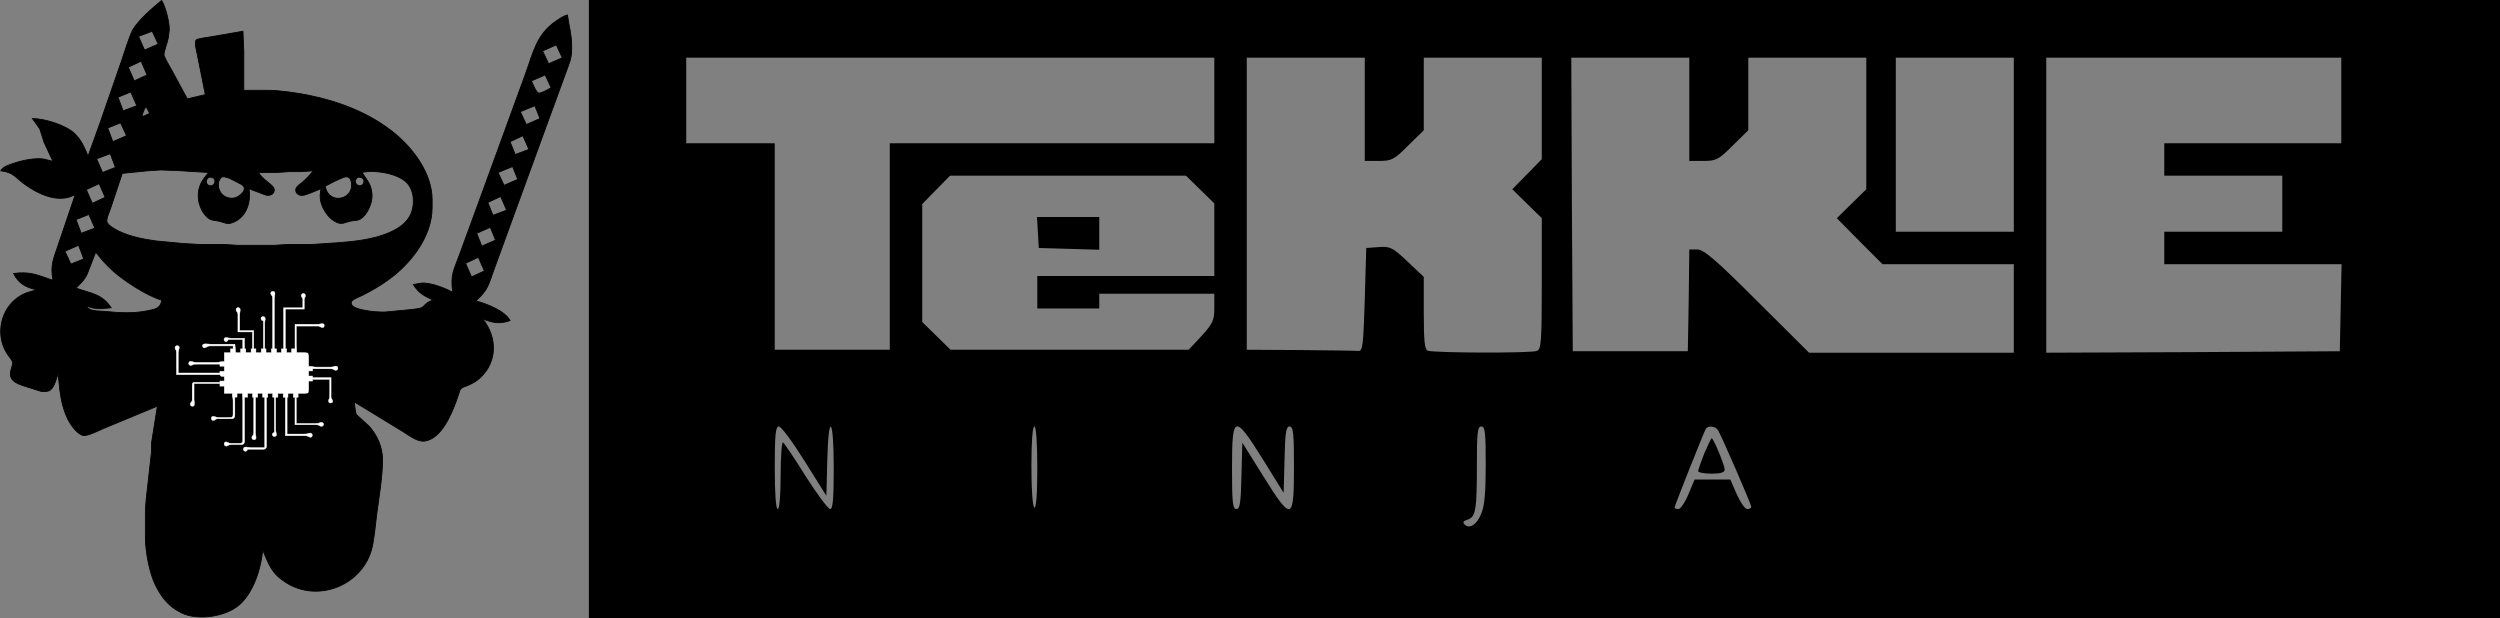<?xml version="1.0" encoding="UTF-8" standalone="no"?>
<!-- Created with Inkscape (http://www.inkscape.org/) -->

<svg
   width="203.378mm"
   height="50.292mm"
   viewBox="0 0 203.378 50.292"
   version="1.1"
   id="svg5"
   xmlns="http://www.w3.org/2000/svg"
   xmlns:svg="http://www.w3.org/2000/svg">
  <rect x="0" y="0" width="203.378" height="50.292" fill="#808080" stroke="none"/>
  <defs
     id="defs2" />
  <g
     id="layer1"
     transform="translate(-58.129,-55.753)">
    <path
       id="Auswahl"
       fill="#000000"
       stroke="#000000"
       stroke-width="0.07"
       d="m 71.279,55.788 c 0.32,0.494 0.654,1.847 0.62,2.437 0,0 -0.083,0.627 -0.083,0.627 -0.061,0.358 -0.384,1.139 -0.341,1.393 0.031,0.189 0.449,0.904 0.57,1.114 0,0 1.323,2.437 1.323,2.437 0,0 1.462,-0.348 1.462,-0.348 0,0 -0.669,-3.343 -0.669,-3.343 -0.047,-0.232 -0.247,-0.953 -0.056,-1.114 0.113,-0.095 0.881,-0.196 1.072,-0.227 0,0 2.716,-0.47 2.716,-0.47 0,0 0.07,1.671 0.07,1.671 0,0 0,3.134 0,3.134 0,0 2.02,0 2.02,0 0.857,0.001 2.346,0.219 3.203,0.39 2.545,0.509 5.089,1.481 7.103,3.156 1.513,1.258 2.97,3.246 2.995,5.298 0,0 0,0.696 0,0.696 -0.004,2.373 -1.765,4.612 -3.621,5.917 -0.666,0.469 -1.291,0.841 -2.02,1.204 -0.195,0.097 -0.812,0.341 -0.9,0.497 -0.17,0.298 0.188,0.494 0.413,0.575 0.54,0.192 1.444,0.303 2.02,0.304 0,0 0.279,0 0.279,0 0,0 0.627,-0.058 0.627,-0.058 0,0 1.393,-0.132 1.393,-0.132 0.194,-0.025 0.747,-0.076 0.899,-0.14 0.345,-0.146 0.265,-0.389 0.981,-0.646 -0.723,-0.341 -1.155,-0.551 -1.602,-1.254 0.286,-0.054 0.618,-0.148 0.905,-0.127 0.719,0.052 1.67,0.405 2.298,0.754 -0.198,-1.499 0.093,-1.772 0.579,-3.134 0,0 1.02,-2.786 1.02,-2.786 0,0 4.318,-11.839 4.318,-11.839 0.628,-1.717 0.884,-3.226 2.511,-4.318 0.325,-0.218 0.524,-0.376 0.905,-0.487 0.114,0.811 0.338,1.611 0.348,2.437 0,0 0,0.348 0,0.348 -0.003,0.789 -0.214,1.166 -0.464,1.88 0,0 -0.995,2.716 -0.995,2.716 0,0 -3.507,9.61 -3.507,9.61 0,0 -1.342,3.691 -1.342,3.691 -0.451,1.207 -0.46,1.678 -1.492,2.577 0.864,0.233 2.349,0.796 2.786,1.602 -0.857,0.313 -1.408,0.187 -2.228,-0.139 1.176,1.478 1.23,3.461 -0.209,4.799 -0.297,0.275 -0.609,0.447 -0.975,0.611 -0.24,0.107 -0.516,0.138 -0.657,0.38 0,0 -0.304,0.896 -0.304,0.896 -0.412,1.109 -1.209,3.022 -2.52,3.25 -0.64,0.111 -1.277,-0.437 -1.811,-0.757 0,0 -3.97,-2.423 -3.97,-2.423 0.03,0.228 0.084,0.869 0.169,1.032 0,0 1.008,0.918 1.008,0.918 0.679,0.729 1.116,1.714 1.121,2.716 0.007,1.428 -0.28,3.027 -0.468,4.457 -0.11,0.838 -0.226,2.316 -0.474,3.064 -0.938,2.848 -4.399,4.123 -6.928,2.501 -1.189,-0.763 -1.361,-1.457 -1.88,-2.64 -0.12,1.481 -0.744,3.442 -1.88,4.444 -1.112,0.982 -3.404,1.332 -4.736,0.666 -1.059,-0.529 -1.638,-1.283 -2.141,-2.325 -0.458,-0.947 -0.772,-2.636 -0.784,-3.691 0,0 0,-2.368 0,-2.368 0,0 0.063,-0.836 0.063,-0.836 0,0 0.435,-3.9 0.435,-3.9 0,0 0,-0.696 0,-0.696 0,0 0.477,-2.995 0.477,-2.995 0,0 -4.318,1.791 -4.318,1.791 -0.348,0.15 -1.421,0.685 -1.741,0.595 -0.423,-0.119 -0.865,-0.698 -1.083,-1.063 -0.43,-0.721 -0.671,-1.678 -0.778,-2.507 0,0 -0.159,-1.462 -0.159,-1.462 -0.13,0.389 -0.304,1.104 -0.639,1.341 -0.2,0.141 -0.521,0.137 -0.754,0.099 0,0 -1.323,-0.419 -1.323,-0.419 -0.314,-0.105 -0.725,-0.233 -0.955,-0.479 -0.505,-0.538 0.074,-1.139 -0.042,-1.517 -0.042,-0.136 -0.276,-0.417 -0.37,-0.557 -0.228,-0.338 -0.377,-0.649 -0.479,-1.045 -0.343,-1.336 0.153,-2.816 1.29,-3.619 0.587,-0.414 0.898,-0.419 1.532,-0.63 -0.862,-0.174 -1.478,-0.505 -1.88,-1.323 1.382,-0.182 1.927,0.132 3.203,0.557 -0.224,-1.254 0.036,-1.709 0.418,-2.855 0,0 1.393,-4.109 1.393,-4.109 -0.236,0.1 -0.442,0.198 -0.696,0.246 -1.164,0.22 -2.336,-0.357 -3.273,-0.994 -0.913,-0.62 -0.953,-1.048 -2.089,-1.201 0.212,-0.352 0.673,-0.474 1.045,-0.603 0.687,-0.237 1.715,-0.455 2.437,-0.351 0,0 0.766,0.188 0.766,0.188 0,0 -0.718,-1.532 -0.718,-1.532 0,0 -0.357,-1.114 -0.357,-1.114 0,0 -0.597,-0.836 -0.597,-0.836 1.017,0.009 2.753,0.542 3.476,1.26 0.508,0.503 0.79,1.153 1.051,1.804 0,0 0.953,-2.646 0.953,-2.646 0,0 1.739,-5.014 1.739,-5.014 0.208,-0.601 0.691,-2.188 0.962,-2.646 0.46,-0.776 1.623,-1.786 2.335,-2.368 z m -0.766,2.507 c 0,0 -1.114,0.418 -1.114,0.418 0,0 0.487,1.114 0.487,1.114 0,0 1.114,-0.487 1.114,-0.487 0,0 -0.487,-1.045 -0.487,-1.045 z m 32.87,1.114 c 0,0 -1.114,0.487 -1.114,0.487 0,0 0.487,1.045 0.487,1.045 0,0 1.114,-0.487 1.114,-0.487 0,0 -0.487,-1.045 -0.487,-1.045 z m -33.776,1.323 c 0,0 -1.045,0.487 -1.045,0.487 0,0 0.487,1.114 0.487,1.114 0,0 1.045,-0.487 1.045,-0.487 0,0 -0.487,-1.114 -0.487,-1.114 z m 32.87,1.114 c 0,0 -1.114,0.487 -1.114,0.487 0.087,0.202 0.376,0.935 0.576,0.988 0.203,0.054 0.832,-0.32 1.026,-0.431 0,0 -0.487,-1.045 -0.487,-1.045 z m -33.706,1.393 c 0,0 -1.045,0.418 -1.045,0.418 0,0 0.418,1.114 0.418,1.114 0,0 1.114,-0.418 1.114,-0.418 0,0 -0.487,-1.114 -0.487,-1.114 z m 32.87,1.114 c 0,0 -1.184,0.487 -1.184,0.487 0,0 0.487,1.045 0.487,1.045 0,0 1.114,-0.487 1.114,-0.487 0,0 -0.418,-1.045 -0.418,-1.045 z m -31.617,0.07 c -0.213,0.247 -0.276,0.522 -0.348,0.836 0,0 0.627,-0.279 0.627,-0.279 0,0 -0.279,-0.557 -0.279,-0.557 z M 67.936,65.747 c 0,0 -1.045,0.418 -1.045,0.418 0,0 0.418,1.114 0.418,1.114 0,0 1.114,-0.487 1.114,-0.487 0,0 -0.487,-1.045 -0.487,-1.045 z m 32.731,1.045 c 0,0 -1.045,0.487 -1.045,0.487 0,0 0.418,1.045 0.418,1.045 0,0 1.114,-0.418 1.114,-0.418 0,0 -0.487,-1.114 -0.487,-1.114 z m -33.567,1.462 c 0,0 -1.114,0.418 -1.114,0.418 0,0 0.487,1.114 0.487,1.114 0,0 1.045,-0.418 1.045,-0.418 0,0 -0.418,-1.114 -0.418,-1.114 z m -4.596,0.627 c 0,0 -0.07,0 -0.07,0 0,0 0.07,0.07 0.07,0.07 0,0 0,-0.07 0,-0.07 z m 37.327,0.418 c 0,0 -1.184,0.487 -1.184,0.487 0,0 0.487,1.045 0.487,1.045 0,0 1.114,-0.487 1.114,-0.487 0,0 -0.418,-1.045 -0.418,-1.045 z m -24.722,0.487 c 0,0 -2.228,-0.139 -2.228,-0.139 0,0 -1.671,-0.07 -1.671,-0.07 0,0 -1.045,0.07 -1.045,0.07 0,0 -2.089,0.209 -2.089,0.209 0,0 -0.952,2.855 -0.952,2.855 -0.086,0.258 -0.38,0.875 -0.288,1.114 0.111,0.283 0.688,0.603 0.961,0.733 0.96,0.458 2.017,0.656 3.064,0.799 0,0 2.228,0.209 2.228,0.209 0,0 1.254,0.07 1.254,0.07 0,0 2.02,0 2.02,0 0,0 1.045,0.07 1.045,0.07 0,0 3.064,0 3.064,0 0,0 1.114,-0.07 1.114,-0.07 0,0 1.95,0 1.95,0 0,0 2.02,-0.133 2.02,-0.133 1.339,-0.094 2.939,-0.272 4.178,-0.802 1.232,-0.526 2.052,-1.26 2.019,-2.686 -0.011,-0.485 -0.172,-1.02 -0.51,-1.38 -0.735,-0.783 -2.651,-1.095 -3.668,-0.848 0.423,0.633 0.774,0.981 0.821,1.811 0.038,0.678 -0.409,1.708 -1.03,2.018 -0.166,0.083 -0.529,0.077 -0.766,0.134 -0.387,0.093 -0.646,0.277 -1.045,0.109 -0.788,-0.332 -1.441,-1.403 -1.38,-2.261 0,0 0.057,-0.487 0.057,-0.487 -0.392,0.137 -1.162,0.527 -1.532,0.54 -0.293,0.01 -0.587,-0.226 -0.499,-0.538 0.062,-0.217 0.334,-0.374 0.499,-0.513 0.305,-0.257 0.674,-0.63 0.905,-0.953 0,0 -0.975,0.07 -0.975,0.07 0,0 -0.975,0 -0.975,0 0,0 -1.045,0.07 -1.045,0.07 0,0 -1.462,0 -1.462,0 0.374,0.523 0.598,0.623 1.04,1.01 0.154,0.135 0.302,0.299 0.237,0.52 -0.087,0.296 -0.383,0.366 -0.65,0.313 0,0 -1.393,-0.521 -1.393,-0.521 0.198,1.104 -0.234,2.391 -1.393,2.778 -0.382,0.127 -0.611,-0.026 -0.975,-0.12 -0.228,-0.06 -0.6,-0.079 -0.766,-0.162 -0.599,-0.302 -0.962,-1.156 -0.992,-1.799 -0.042,-0.863 0.304,-1.398 0.853,-2.02 z m 1.123,0.343 c -0.428,0.222 -0.409,0.893 -0.168,1.258 0.249,0.376 0.627,0.523 1.064,0.482 0.376,-0.036 1.121,-0.588 0.791,-0.994 -0.081,-0.1 -0.323,-0.21 -0.443,-0.27 -0.385,-0.193 -0.804,-0.47 -1.244,-0.476 z m 8.348,0.772 c 0.054,0.23 0.113,0.426 0.265,0.614 0.599,0.744 1.994,0.309 1.88,-0.822 -0.046,-0.458 -0.228,-0.662 -0.682,-0.5 0,0 -0.627,0.274 -0.627,0.274 0,0 -0.836,0.435 -0.836,0.435 z m -9.461,-0.723 c -0.426,0.292 -0.117,0.809 0.26,0.669 0.347,-0.13 0.351,-0.758 -0.26,-0.669 z m 12.117,0 c -0.432,0.297 -0.081,0.782 0.261,0.668 0.364,-0.123 0.348,-0.757 -0.261,-0.668 z m -21.041,0.514 c 0,0 -1.045,0.487 -1.045,0.487 0,0 0.487,1.114 0.487,1.114 0,0 1.045,-0.487 1.045,-0.487 0,0 -0.487,-1.114 -0.487,-1.114 z m 9.332,0.418 c -0.116,0.176 -0.116,0.172 0,0.348 0,0 0,-0.348 0,-0.348 z m 11.63,0 c -0.116,0.176 -0.116,0.172 0,0.348 0,0 0,-0.348 0,-0.348 z m -22.842,0.418 c 0,0 -0.07,0 -0.07,0 0,0 0.07,0.07 0.07,0.07 0,0 0,-0.07 0,-0.07 z m 34.542,0.209 c 0,0 -1.045,0.487 -1.045,0.487 0,0 0.418,1.045 0.418,1.045 0,0 1.114,-0.418 1.114,-0.418 0,0 -0.487,-1.114 -0.487,-1.114 z m -33.497,1.462 c 0,0 -1.045,0.418 -1.045,0.418 0,0 0.418,1.114 0.418,1.114 0,0 1.114,-0.418 1.114,-0.418 0,0 -0.487,-1.114 -0.487,-1.114 z m 32.661,1.045 c 0,0 -1.114,0.487 -1.114,0.487 0,0 0.418,1.045 0.418,1.045 0,0 1.114,-0.487 1.114,-0.487 0,0 -0.418,-1.045 -0.418,-1.045 z m -33.497,1.462 c 0,0 -1.114,0.487 -1.114,0.487 0,0 0.487,1.045 0.487,1.045 0,0 1.045,-0.418 1.045,-0.418 0,0 -0.418,-1.114 -0.418,-1.114 z m 1.393,0.557 c 0,0 -0.705,1.811 -0.705,1.811 -0.251,0.517 -0.521,0.717 -0.896,1.114 1.18,0.442 2.063,0.423 2.855,1.602 -0.929,0.075 -1.086,0.166 -2.02,-0.139 0.253,0.461 0.99,0.382 1.462,0.43 1.168,0.116 2.32,0.194 3.482,-0.043 0.612,-0.125 1.118,-0.173 1.184,-0.874 -1.176,-0.332 -3.061,-1.559 -3.97,-2.38 -0.57,-0.514 -0.917,-0.935 -1.393,-1.52 z m 31.129,0.418 c 0,0 -1.045,0.487 -1.045,0.487 0,0 0.487,1.114 0.487,1.114 0,0 1.045,-0.487 1.045,-0.487 0,0 -0.487,-1.114 -0.487,-1.114 z m 0.348,4.944 c 0,0 -0.07,0 -0.07,0 0,0 0.07,0.07 0.07,0.07 0,0 0,-0.07 0,-0.07 z" />
    <path
       id="Auswahl-9"
       fill="#ffffff"
       stroke="#ffffff"
       stroke-width="0.035"
       d="m 80.305,84.136 c 0,0 0,-4.033 0,-4.033 -4.91e-4,-0.09 0.007,-0.183 -0.035,-0.266 -0.035,-0.068 -0.11,-0.123 -0.116,-0.216 -0.008,-0.123 0.103,-0.188 0.219,-0.161 0.226,0.052 0.075,0.311 0.075,0.609 0,0 0,4.067 0,4.067 0,0 0.179,0 0.179,0 0,0 0,0.31 0,0.31 0,0 0.393,0 0.393,0 0,0 0,-0.31 0,-0.31 0,0 0.179,0 0.179,0 0,0 0,-3.344 0,-3.344 0,0 1.566,0 1.566,0 0,0 0,-0.721 0,-0.721 -0.03,-0.096 -0.093,-0.138 -0.115,-0.213 -0.021,-0.073 -0.004,-0.159 0.065,-0.203 0.115,-0.074 0.258,0.007 0.26,0.138 0.002,0.102 -0.072,0.173 -0.094,0.31 0,0 0,0.793 0,0.793 0,0 -1.538,0 -1.538,0 0,0 0,3.24 0,3.24 0,0 0.107,0 0.107,0 0,0 0,0.31 0,0.31 0,0 0.393,0 0.393,0 0,0 0,-0.31 0,-0.31 0,0 0.286,0 0.286,0 0,0 0,-2.002 0,-2.002 0,0 1.714,0 1.714,0 0,0 0.214,0 0.214,0 0.135,-0.027 0.501,-0.155 0.445,0.143 -0.052,0.265 -0.375,0.027 -0.448,0 -0.053,-0.004 -0.154,-0.002 -0.211,0 0,0 -1.607,0 -1.607,0 0,0 0,1.549 0,1.549 0,0 0.036,0.62 0.036,0.62 0,0 0.679,0 0.679,0 0,0 0.229,0.035 0.229,0.035 0,0 0.057,0.275 0.057,0.275 0,0 0,0.793 0,0.793 0.442,3.93e-4 0.249,0.068 0.643,0.069 0,0 1.107,0 1.107,0 0.303,-0.002 0.254,-0.05 0.393,-0.078 0.129,-0.027 0.241,0.047 0.237,0.18 -0.004,0.125 -0.117,0.181 -0.234,0.148 -0.138,-0.04 -0.092,-0.107 -0.36,-0.112 0,0 -1.464,0 -1.464,0 0,0 0,0.172 0,0.172 0,0 -0.321,0 -0.321,0 0,0 0,0.414 0,0.414 0,0 0.321,0 0.321,0 0,0 0,0.138 0,0.138 0,0 1.502,0 1.502,0 0,0 0,1.413 0,1.413 -0.002,0.055 -0.004,0.152 0,0.204 0.027,0.069 0.275,0.387 0,0.438 -0.136,0.024 -0.219,-0.074 -0.204,-0.194 0.019,-0.146 0.092,-0.11 0.095,-0.414 0,0 0,-1.31 0,-1.31 0,0 -1.393,0 -1.393,0 0,0 0,0.138 0,0.138 0,0 -0.321,0 -0.321,0 0,0 0,0.758 0,0.758 0,0 -0.057,0.206 -0.057,0.206 0,0 -0.264,0.035 -0.264,0.035 0,0 -0.536,0 -0.536,0 0,0 0,0.31 0,0.31 0,0 -0.393,0 -0.393,0 0,0 0,-0.31 0,-0.31 0,0 -0.429,0 -0.429,0 0,0 0,0.31 0,0.31 0,0 -0.393,0 -0.393,0 0,0 0,-0.31 0,-0.31 0,0 -0.429,0 -0.429,0 0,0 0,0.31 0,0.31 0,0 -0.429,0 -0.429,0 0,0 0,-0.31 0,-0.31 0,0 -0.393,0 -0.393,0 0,0 0,0.31 0,0.31 0,0 -0.107,0 -0.107,0 0,0 0,3.24 0,3.24 0,0 0,0.689 0,0.689 -0.002,0.094 -0.001,0.189 -0.083,0.255 -0.08,0.065 -0.211,0.055 -0.31,0.055 0,0 -1.143,0 -1.143,0 -0.101,0.305 -0.403,0.124 -0.334,-0.065 0.075,-0.206 0.328,-0.074 0.584,-0.072 0,0 1.143,0 1.143,0 0,0 0,-4.102 0,-4.102 0,0 -0.179,0 -0.179,0 0,0 0,-0.31 0,-0.31 0,0 -0.393,0 -0.393,0 0,0 0,0.31 0,0.31 0,0 -0.179,0 -0.179,0 0,0 0,2.93 0,2.93 0.003,0.231 0.128,0.422 -0.044,0.522 -0.04,0.016 -0.087,0.02 -0.131,0 -0.093,-0.022 -0.142,-0.119 -0.116,-0.209 0.049,-0.173 0.148,-0.053 0.149,-0.451 0,0 0,-2.792 0,-2.792 0,0 -0.107,0 -0.107,0 0,0 0,-0.31 0,-0.31 0,0 -0.393,0 -0.393,0 0,0 0,0.31 0,0.31 0,0 -0.25,0 -0.25,0 0,0 0,2.93 0,2.93 0,0 0,0.62 0,0.62 -0.002,0.094 -0.001,0.189 -0.083,0.255 -0.08,0.065 -0.211,0.055 -0.31,0.055 0,0 -0.679,0 -0.679,0 -0.303,0.006 -0.275,0.139 -0.428,0.122 -0.108,-0.012 -0.181,-0.122 -0.15,-0.222 0.073,-0.23 0.278,-0.064 0.405,-0.023 0.071,0.023 0.169,0.019 0.244,0.019 0,0 0.571,0 0.571,0 0.076,-0.001 0.17,0.001 0.229,-0.055 0.069,-0.066 0.057,-0.202 0.057,-0.29 0,0 0,-3.171 0,-3.171 0,0 -0.036,-0.552 -0.036,-0.552 0,0 -0.429,0 -0.429,0 0,0 0,0.31 0,0.31 0,0 -0.179,0 -0.179,0 0,0 0,1.172 0,1.172 0,0.112 0.017,0.39 -0.036,0.477 -0.071,0.115 -0.2,0.108 -0.321,0.114 0,0 -1.104,0 -1.104,0 -0.107,0.032 -0.147,0.097 -0.221,0.124 -0.096,0.034 -0.19,-0.003 -0.222,-0.098 -0.017,-0.04 -0.015,-0.09 0,-0.132 0.091,-0.21 0.311,-0.006 0.582,0 0,0 0.821,0 0.821,0 0.078,-0.002 0.209,0.006 0.275,-0.037 0.084,-0.054 0.081,-0.154 0.083,-0.241 0,0 0,-1.069 0,-1.069 -7.05e-4,-0.381 -0.071,-0.194 -0.071,-0.62 0,0 -0.643,0 -0.643,0 0,0 0,-0.586 0,-0.586 0,0 -0.357,0 -0.357,0 0,0 0,-0.207 0,-0.207 0,0 -2.106,0 -2.106,0 0,0 0,0.724 0,0.724 0,0 0,0.586 0,0.586 7.03e-4,0.134 0.075,0.376 0,0.472 -0.11,0.148 -0.352,0.021 -0.299,-0.159 0.026,-0.088 0.113,-0.126 0.15,-0.246 0,0 0,-1.205 0,-1.205 0.009,-0.28 0.06,-0.275 0.327,-0.276 0,0 1.929,0 1.929,0 0,0 0,-0.103 0,-0.103 0,0 0.357,0 0.357,0 0,0 0,-0.379 0,-0.379 -0.172,0 -0.293,0.039 -0.357,-0.138 0,0 -3.536,0 -3.536,0 0,0 0,-1.723 0,-1.723 0,-0.073 0.004,-0.167 -0.02,-0.235 -0.026,-0.076 -0.093,-0.134 -0.1,-0.214 -0.01,-0.119 0.103,-0.22 0.225,-0.183 0.244,0.074 0.038,0.296 0.037,0.632 0,0 0,1.586 0,1.586 0,0 3.393,0 3.393,0 0,0 0,-0.138 0,-0.138 0,0 0.357,0 0.357,0 0,0 0,-0.414 0,-0.414 0,0 -0.357,0 -0.357,0 0,0 0,-0.172 0,-0.172 0,0 -1.893,0 -1.893,0 -0.383,8.13e-4 -0.271,0.073 -0.431,0.107 -0.136,0.029 -0.245,-0.077 -0.209,-0.208 0.071,-0.252 0.32,-0.04 0.569,-0.036 0,0 1.643,0 1.643,0 0.39,-8.13e-4 0.197,-0.069 0.679,-0.069 0,0 0,-0.724 0,-0.724 0,0 0.5,0 0.5,0 0,0 0,-0.31 0,-0.31 0,0 0.214,0 0.214,0 0,0 0,-0.241 0,-0.241 0,0 -1.786,0 -1.786,0 -0.074,0 -0.179,-0.004 -0.247,0.026 -0.052,0.013 -0.393,0.295 -0.448,0 -0.057,-0.291 0.453,-0.164 0.624,-0.164 0,0 2,0 2,0 0,0 0.071,0.689 0.071,0.689 0,0 0.393,0 0.393,0 0,0 0,-0.31 0,-0.31 0,0 0.179,0 0.179,0 0,0 0,-0.758 0,-0.758 0,0 -1.179,0 -1.179,0 -0.101,0.306 -0.414,0.132 -0.335,-0.064 0.075,-0.187 0.314,-0.043 0.549,-0.039 0,0 1.107,0 1.107,0 0,0 0,0.862 0,0.862 0,0 0.107,0 0.107,0 0,0 0,0.31 0,0.31 0,0 0.429,0 0.429,0 0,0 0,-0.31 0,-0.31 0,0 0.107,0 0.107,0 0,0 0,-1.379 0,-1.379 0,0 -1.179,0 -1.179,0 0,0 0,-1.31 0,-1.31 -4.91e-4,-0.09 0.007,-0.183 -0.035,-0.266 -0.041,-0.079 -0.152,-0.16 -0.114,-0.282 0.028,-0.088 0.125,-0.14 0.216,-0.113 0.211,0.063 0.075,0.319 0.075,0.591 0,0 0,1.275 0,1.275 0,0 1.143,0 1.143,0 0,0 0,1.482 0,1.482 0,0 0.179,0 0.179,0 0,0 0,0.31 0,0.31 0,0 0.429,0 0.429,0 0,0 0,-0.31 0,-0.31 0,0 0.179,0 0.179,0 0,0 0,-2.275 0,-2.275 -0.085,-0.025 -0.161,-0.044 -0.189,-0.14 -0.042,-0.142 0.116,-0.263 0.25,-0.193 0.165,0.086 0.049,0.283 0.046,0.505 0,0 0,2.103 0,2.103 0,0 0.107,0 0.107,0 0,0 0,0.31 0,0.31 0,0 0.429,0 0.429,0 0,0 0,-0.31 0,-0.31 0,0 0.107,0 0.107,0 z m 0.143,3.964 c 0,0 0.104,0 0.104,0 0,0 0,2.62 0,2.62 0.007,0.23 0.142,0.423 0,0.516 -0.204,0.123 -0.44,-0.205 -0.104,-0.309 0,0 0,-2.826 0,-2.826 z m 0.893,0 c 0,0 0.143,0 0.143,0 0,0 0,2.964 0,2.964 0,0 1.393,0 1.393,0 0.362,-8.14e-4 0.337,-0.075 0.464,-0.081 0.123,-0.006 0.224,0.101 0.19,0.217 -0.071,0.241 -0.283,0.065 -0.409,0.022 -0.07,-0.024 -0.169,-0.02 -0.244,-0.02 0,0 -1.536,0 -1.536,0 0,0 0,-3.102 0,-3.102 z m 0.786,0 c 0,0 0.107,0 0.107,0 0,0 0,2.103 0,2.103 0,0 1.571,0 1.571,0 0.368,-8.13e-4 0.28,-0.072 0.431,-0.091 0.119,-0.015 0.241,0.069 0.213,0.193 -0.01,0.044 -0.041,0.081 -0.081,0.104 -0.143,0.083 -0.232,-0.042 -0.352,-0.082 -0.071,-0.024 -0.171,-0.02 -0.247,-0.02 0,0 -1.643,0 -1.643,0 0,0 0,-2.206 0,-2.206 z" />
    <g
       transform="matrix(0.024,0,0,-0.024,106.035,106.046)"
       fill="#000000"
       stroke="none"
       id="g224">
      <path
         d="M 0,1055 V 0 H 3290 6580 V 1055 2110 H 3290 0 Z m 2120,700 V 1610 H 1570 1020 V 1260 910 H 825 630 v 350 350 H 480 330 v 145 145 h 895 895 z m 510,-30 v -175 h 47 c 44,0 52,4 100,52 l 53,52 v 123 123 h 200 200 v -172 -172 l -50,-51 -50,-51 50,-49 50,-49 v -222 c 0,-199 -2,-223 -17,-228 -19,-8 -350,-7 -370,1 -10,4 -13,34 -13,128 v 122 l -55,52 c -51,48 -59,52 -98,49 l -42,-3 -5,-175 c -5,-159 -7,-175 -22,-174 -10,1 -99,2 -198,3 l -180,1 v 495 495 h 200 200 z m 1100,0 v -175 h 47 c 44,0 52,4 100,52 l 53,52 v 123 123 h 200 200 v -223 -223 l -50,-49 -50,-49 77,-78 78,-78 h 222 223 V 1050 900 h -347 -347 l -176,175 c -140,140 -181,175 -203,175 h -27 l -2,-172 -3,-173 h -195 -195 l -3,498 -2,497 h 200 200 z m 1100,-120 v -295 h -200 -200 v 295 295 h 200 200 z m 1110,150 v -145 h -300 -300 v -55 -55 h 200 200 v -95 -95 h -200 -200 v -55 -55 h 300 301 l -3,-147 -3,-148 -497,-3 -498,-2 v 500 500 h 500 500 z m -3868,-302 48,-47 v -123 -123 h -300 -300 v -55 -55 h 105 105 v 25 25 h 195 195 v -48 c 0,-42 -5,-53 -43,-95 l -44,-47 h -404 -403 l -48,47 -48,47 v 200 200 l 47,48 47,48 h 400 400 z M 731,533 l 74,-118 3,118 c 4,168 22,149 22,-23 0,-105 -3,-140 -12,-140 -7,0 -44,50 -83,111 -38,61 -73,113 -77,115 -4,3 -8,-47 -8,-110 0,-71 -4,-116 -10,-116 -6,0 -10,53 -10,140 0,113 3,140 14,140 8,0 47,-53 87,-117 z m 789,-24 c 0,-91 -4,-138 -10,-134 -6,4 -10,62 -10,141 0,83 4,134 10,134 6,0 10,-54 10,-141 z m 765,29 70,-113 3,113 c 2,90 5,112 17,112 13,0 15,-24 15,-140 0,-181 -8,-183 -105,-27 l -70,112 -3,-112 c -2,-91 -5,-113 -17,-113 -13,0 -15,24 -15,140 0,181 8,183 105,28 z m 755,-18 c 0,-92 -4,-141 -15,-165 -15,-38 -40,-54 -57,-37 -7,7 -4,12 10,16 28,9 32,32 32,184 0,111 2,132 15,132 13,0 15,-21 15,-130 z m 787,118 c 12,-19 113,-252 113,-260 0,-5 -6,-8 -14,-8 -7,0 -23,23 -35,50 l -22,50 h -60 -61 l -21,-50 c -11,-27 -27,-50 -34,-50 -7,0 -13,2 -13,5 0,6 100,257 106,267 8,12 32,9 41,-4 z"
         id="path218" />
      <path
         d="m 1522,1308 3,-53 103,-3 102,-3 v 56 55 h -106 -105 z"
         id="path220" />
      <path
         d="m 3781,559 c -11,-29 -21,-56 -21,-60 0,-5 20,-9 45,-9 31,0 45,4 45,14 0,14 -38,106 -44,106 -2,0 -13,-23 -25,-51 z"
         id="path222" />
    </g>
  </g>
</svg>
